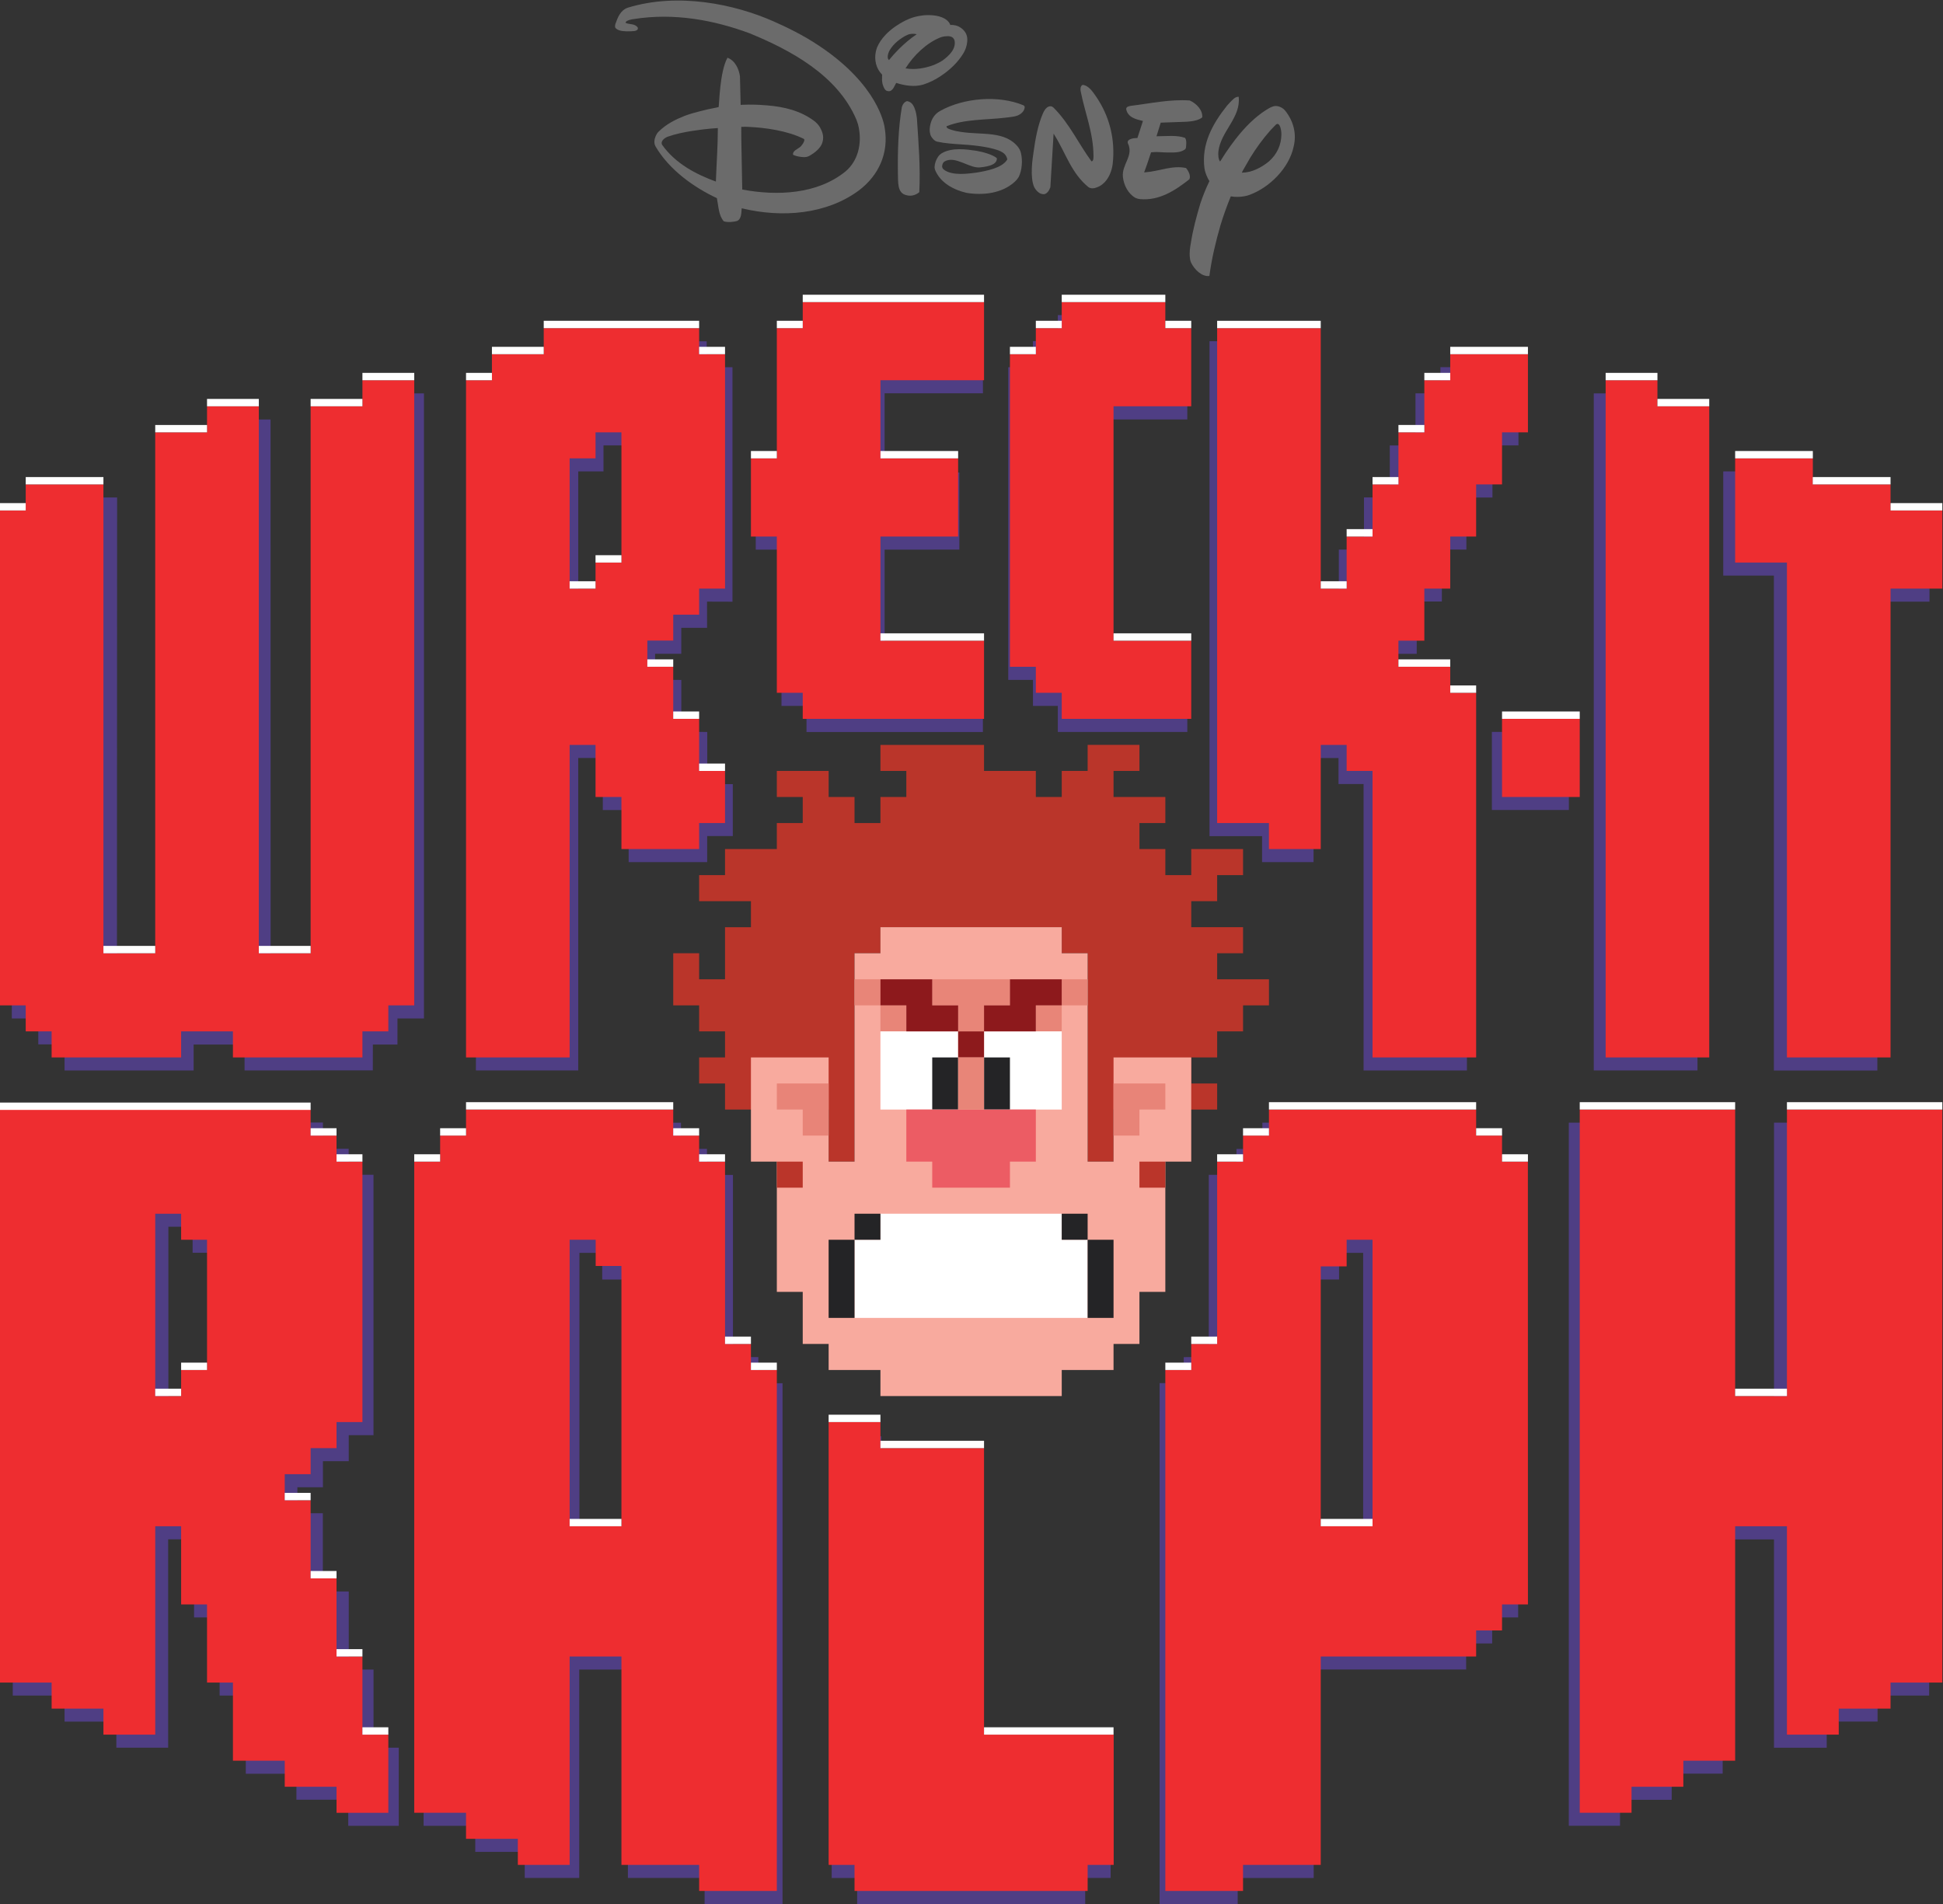 <?xml version="1.0" encoding="UTF-8" standalone="no"?>
<svg xmlns:dc="http://purl.org/dc/elements/1.1/" xmlns:cc="http://creativecommons.org/ns#" xmlns:rdf="http://www.w3.org/1999/02/22-rdf-syntax-ns#" xmlns:svg="http://www.w3.org/2000/svg" xmlns="http://www.w3.org/2000/svg" xmlns:sodipodi="http://sodipodi.sourceforge.net/DTD/sodipodi-0.dtd" xmlns:inkscape="http://www.inkscape.org/namespaces/inkscape" version="1.1" id="svg2" xml:space="preserve" width="651.479" height="638.463" viewBox="0 0 651.479 638.463">
  <rect x="0" y="0" width="651.479" height="638.463" fill="#333333" stroke="none"/>
  <defs id="defs6">
    <clipPath clipPathUnits="userSpaceOnUse" id="clipPath20">
      <path d="M 0,0 H 1656 V 612 H 0 Z" id="path18"/>
    </clipPath>
    <clipPath clipPathUnits="userSpaceOnUse" id="clipPath48">
      <path d="M 0,0 H 828.375 V 612 H 0 Z" id="path46"/>
    </clipPath>
  </defs>
  <g id="g10" transform="matrix(1.333,0,0,-1.333,-231.221,738.961)">
    <g id="g14">
      <g id="g16" clip-path="url(#clipPath20)">
        <path d="m 575.715,285.083 -1.367,0.002 v 170.322 h 13.444 v -6.652 h 12.64 V 285.083 H 575.715 Z" style="fill:#4f3e84;fill-opacity:1;fill-rule:nonzero;stroke:none" id="path28"/>
        <path d="m 619.651,285.066 v 124.492 l -12.738,10e-4 v 26.209 h 0.002 19.543 v -6.552 h 19.543 v -6.552 h 12.789 v -19.652 h -13.11 v -0.004 -117.942 h -26.028 z" style="fill:#4f3e84;fill-opacity:1;fill-rule:nonzero;stroke:none" id="path30"/>
        <path d="m 376.321,370.212 v 6.573 h -6.29 v 39.309 h -6.479 v 19.43 h 7.083 v 32.76 h 6.514 v 6.551 h 43.549 v -19.414 h -24.729 v -19.897 l 18.801,-0.021 V 416.102 l -18.801,-0.004 v -26.438 l 24.722,0.003 V 370.213 h -44.369 z" style="fill:#4f3e84;fill-opacity:1;fill-rule:nonzero;stroke:none" id="path32"/>
        <path d="M 568.066,95.077 V 271.945 h 38.813 v -72.072 h 12.809 v 72.072 h 39.018 V 127.837 h -12.975 v -6.544 h -12.791 v -6.589 h -6.516 -6.745 v 52.409 h -0.221 -12.688 l -0.002,-58.925 h -12.819 v -6.574 h -13.005 v -6.537 h -12.877 z" style="fill:#4f3e84;fill-opacity:1;fill-rule:nonzero;stroke:none" id="path34"/>
        <path d="m 439.539,370.23 v 6.551 h -6.254 v 9e-4 6.547 h -6.221 v 0.007 78.654 h 6.221 v 6.551 9e-4 h 6.254 v 6.552 h 26.151 v -6.552 h 6.42 v -19.69 h -19.258 v -0.003 l 0.002,-58.932 h 19.257 v -19.689 h -32.57 z" style="fill:#4f3e84;fill-opacity:1;fill-rule:nonzero;stroke:none" id="path36"/>
        <path d="m 389.058,75.374 v 6.574 h -6.401 V 193.045 h 12.486 v -6.553 h 19.27 6.515 v -72.071 h 31.894 V 81.954 h -6.408 l 0.018,-6.58 z" style="fill:#4f3e84;fill-opacity:1;fill-rule:nonzero;stroke:none" id="path38"/>
        <path d="m 516.448,285.074 -0.005,72.064 h -6.301 v 6.538 l -6.249,-0.005 -0.029,-26.178 h -12.948 v 6.526 h -13.227 v 124.501 h 26.326 v -65.254 h 6.206 v 12.837 h 6.327 v 13.124 h 6.491 v 13.07 h 6.465 v 13.109 l 0.037,0.003 h 6.232 v 6.592 h 19.637 v -19.69 h -6.553 v -6.285 -6.819 h -6.551 V 416.104 l -6.168,0.035 v -13.095 h -6.336 l 0.013,-13.164 -6.523,0.014 -0.004,-6.284 h 13.3 v -6.552 h 5.852 v -91.981 -0.004 h -25.993 z" style="fill:#4f3e84;fill-opacity:1;fill-rule:nonzero;stroke:none" id="path40"/>
      </g>
    </g>
    <g id="g42">
      <g id="g44" clip-path="url(#clipPath48)">
        <path d="m 267.251,291.606 h 6.183 c 0,2.194 0.002,4.355 0.002,6.55 l -0.159,0.002 h 6.823 v 157.236 0.003 h -12.45 v -0.003 -6.802 h -12.486 l 0.486,-0.004 V 310.999 l -0.486,-9e-4 H 240.99 l 0.539,9e-4 -0.017,137.829 h -12.102 v -6.79 h -6.516 l -6.745,-9e-4 -0.132,-130.675 h -6.334 -6.811 l 0.044,117.858 h -18.931 v -6.838 h -7.473 l -0.08,-124.223 h 6.659 v -6.519 h 6.614 l -0.009,-6.567 h 32.465 v 6.535 l 12.818,-0.006 -0.002,-6.519 v 0.009 l 32.255,0.006 0.017,6.506 z" style="fill:#4f3e84;fill-opacity:1;fill-rule:nonzero;stroke:none" id="path50"/>
        <path d="m 548.72,350.601 h 19.365 v 19.642 H 548.72 Z" style="fill:#4f3e84;fill-opacity:1;fill-rule:nonzero;stroke:none" id="path52"/>
        <path d="m 332.032,409.462 h -6.515 v -6.552 h -6.605 v 32.858 h 6.344 v 6.552 h 6.776 z m 12.793,-19.561 v 6.522 h 6.487 l -0.012,6.596 6.403,-0.021 v 58.979 h -6.489 v 6.524 l -6.515,0.002 h -12.122 -19.984 v -6.625 h -12.59 v -6.552 h -6.84 l 0.372,-0.004 -0.372,-170.232 h 25.748 v 78.592 h 6.176 v -13.086 h 6.495 v -13.103 h 19.755 v 6.555 h 6.445 v 13.058 h -6.428 v 13.129 l -6.521,0.009 v 13.076 l -6.594,0.015 v 6.567 h 6.585 z" style="fill:#4f3e84;fill-opacity:1;fill-rule:nonzero;stroke:none" id="path54"/>
        <path d="m 516.335,167.051 h -12.316 l 0.022,65.444 h 6.24 v 6.711 h 6.058 l -0.003,-72.155 z m 39.021,91.727 h -5.781 l 0.048,6.551 v 0.002 h -6.597 v -0.002 l 0.082,0.002 v 6.618 H 490.989 v -0.329 -6.272 h -6.514 v -6.522 h -6.965 v -45.846 l -6.299,-0.01 -0.005,-6.544 -6.066,0.006 V 199.268 75.395 h 19.643 v 6.556 0.002 -0.002 h 19.114 l -0.04,52.437 h 38.39 l -0.012,6.553 h 6.556 v 6.552 h 6.534 l 0.03,111.285 z" style="fill:#4f3e84;fill-opacity:1;fill-rule:nonzero;stroke:none" id="path56"/>
        <path d="m 331.315,167.051 h -12.113 v 72.15 h 5.731 v -6.711 h 6.382 z M 319.159,134.377 h 12.242 V 81.964 h 19.287 v -6.581 -0.008 h -0.04 l 19.646,0.008 V 206.399 h -6.088 -9e-4 v 6.577 h -6.383 v 45.827 h -6.535 v 6.553 h -6.54 v 6.577 h -52.524 v -0.002 -6.599 h -6.515 v -0.002 -6.551 h -5.692 V 95.065 h 12.986 l -9e-4,-6.551 h 0.052 12.395 l -10e-4,-6.551 13.708,-0.002 v 52.415 z" style="fill:#4f3e84;fill-opacity:1;fill-rule:nonzero;stroke:none" id="path58"/>
        <path d="m 228.424,206.634 h -6.515 v -6.551 h -6.099 v 45.69 h 6.099 v -6.548 l 6.515,-0.004 v -32.587 z m 45.333,-91.91 -6.344,0.002 v 19.655 l -6.231,-0.017 0.005,19.651 -6.523,0.023 0.003,19.654 -0.147,0.002 H 248.26 v 6.545 h 6.431 v 6.553 h 6.489 v 6.551 h 6.226 9e-4 v 65.502 h -6.25 v 6.533 l -6.475,0.002 v 6.379 0.226 l -78.025,-0.003 0.012,-144.153 h 13.03 v -6.551 h 13.029 v -6.553 h 13.03 v 52.417 h 6.516 V 147.484 h 6.425 v -19.656 h 6.586 v -19.655 h 12.731 v -6.534 h 13.039 l -9e-4,-6.571 h 12.705 v 19.656 z" style="fill:#4f3e84;fill-opacity:1;fill-rule:nonzero;stroke:none" id="path60"/>
        <path d="m 577.333,458.71 v -170.351 -0.003 h 26.058 v 163.801 h -13.03 v 6.553 h -13.029 z" style="fill:#ee2d30;fill-opacity:1;fill-rule:nonzero;stroke:none" id="path62"/>
        <path d="M 622.936,412.844 V 288.356 h 26.059 v 117.937 0.004 h 13.03 v 19.652 h -13.03 v 6.551 h -19.544 v 6.553 h -19.543 -9e-4 v -26.209 l 13.029,-9e-4 z" style="fill:#ee2d30;fill-opacity:1;fill-rule:nonzero;stroke:none" id="path64"/>
        <path d="m 375.374,380.084 v -6.551 h 45.603 v 19.659 l -26.059,-0.003 v 26.207 h 19.545 v 19.657 h -19.545 v 19.652 0.004 h 26.059 v 19.655 h -45.603 v -6.551 h -6.515 v -32.76 h -6.515 v -19.657 h 6.515 v -39.312 z" style="fill:#ee2d30;fill-opacity:1;fill-rule:nonzero;stroke:none" id="path66"/>
        <path d="m 596.877,104.899 v 6.552 h 13.03 l 0.001,58.969 h 13.028 9e-4 l -9e-4,-52.417 h 6.515 6.515 v 6.552 h 13.03 v 6.553 h 13.03 V 275.252 H 622.936 v -72.071 h -13.029 v 72.07 9e-4 h -39.09 v -9e-4 -176.903 h 6.516 6.514 v 6.55 z" style="fill:#ee2d30;fill-opacity:1;fill-rule:nonzero;stroke:none" id="path68"/>
        <path d="m 440.522,380.084 v -6.551 h 32.574 v 19.656 h -19.543 l -0.002,58.965 v 0.003 h 19.544 v 19.657 h -6.515 v 6.551 H 440.522 v -6.551 h -6.515 v -9e-4 -6.552 h -6.515 v -78.623 -0.006 h 9e-4 6.514 v -6.546 -9e-4 h 6.515 z" style="fill:#ee2d30;fill-opacity:1;fill-rule:nonzero;stroke:none" id="path70"/>
        <path d="m 453.589,118.003 h -32.611 v 72.072 h -6.515 -19.544 v 6.553 H 381.889 V 85.243 h 6.515 v -6.552 h 58.634 v 6.552 h 6.551 z" style="fill:#ee2d30;fill-opacity:1;fill-rule:nonzero;stroke:none" id="path72"/>
        <path d="m 505.67,340.773 v 26.207 h 6.516 v -6.551 h 6.514 V 288.356 h 26.06 v 0.003 91.726 h -6.516 v 6.552 h -13.03 v 6.553 h 6.515 v 13.104 h 6.515 v 13.103 h 6.516 v 13.104 h 6.514 v 6.554 6.55 h 6.515 v 19.656 h -19.544 v -6.551 h -6.515 v -0.004 -13.101 h -6.515 v -13.104 h -6.515 v -13.104 h -6.514 V 406.293 H 505.67 v 65.52 H 479.612 V 347.324 h 13.028 v -6.551 z" style="fill:#ee2d30;fill-opacity:1;fill-rule:nonzero;stroke:none" id="path74"/>
        <path d="m 264.623,294.909 h 6.515 v 6.55 9e-4 h 6.515 v 157.246 0.004 H 264.623 v -0.004 -6.549 h -13.03 v -0.003 -137.589 l -0.485,-9e-4 h -12.545 v 9e-4 137.589 0.003 l -13.03,-0.003 v -6.549 h -6.515 l -6.515,-9e-4 V 314.564 h -6.515 -6.515 v 117.936 h -19.544 v -6.551 h -6.515 V 301.46 h 6.515 v -6.551 h 6.515 v -6.553 h 32.574 v 6.553 h 13.03 v -6.553 h 6.516 13.028 6.516 6.515 v 6.553 z" style="fill:#ee2d30;fill-opacity:1;fill-rule:nonzero;stroke:none" id="path76"/>
        <path d="m 551.273,353.876 h 19.544 v 19.657 H 551.273 Z" style="fill:#ee2d30;fill-opacity:1;fill-rule:nonzero;stroke:none" id="path78"/>
        <path d="m 329.771,412.844 h -6.515 v -6.551 h -6.515 v 32.76 h 6.515 v 6.551 h 6.515 z m 13.03,-19.626 v 6.522 h 6.515 v 6.553 h 6.515 v 58.967 h -6.515 v 6.551 l -6.515,0.002 h -12.483 -20.091 v -6.553 H 297.197 v -6.551 h -6.515 v -0.004 -170.35 h 13.576 12.483 v 78.624 h 6.515 v -13.104 h 6.515 V 340.773 h 6.515 6.515 6.515 v 6.551 h 6.515 v 13.105 h -6.515 v 13.104 l -6.515,9e-4 v 13.098 l -6.515,0.005 v 6.582 h 6.515 z" style="fill:#ee2d30;fill-opacity:1;fill-rule:nonzero;stroke:none" id="path80"/>
        <path d="M 518.7,170.42 H 505.67 v 65.376 h 6.516 v 6.695 h 6.514 z m 39.075,91.728 h -6.501 v 6.551 9e-4 h -6.514 v 6.551 h -52.119 v -6.551 h -9e-4 -6.514 v -6.552 h -6.514 v -6.553 -39.312 h -6.516 v -6.552 h -6.515 V 203.18 78.691 h 19.544 v 6.552 h 6.515 v 9.2e-4 -9.2e-4 H 505.67 l -9e-4,52.417 h 39.09 v 6.552 h 6.515 v 6.552 h 6.514 z" style="fill:#ee2d30;fill-opacity:1;fill-rule:nonzero;stroke:none" id="path82"/>
        <path d="m 329.772,170.42 h -13.03 v 72.071 h 6.549 v -6.587 h 6.48 z m -13.03,-32.76 h 13.03 V 85.243 h 19.544 v -6.552 h 6.514 13.03 V 209.732 h -6.515 v 6.552 H 355.83 l 9e-4,19.657 h -9e-4 v 26.207 h -13.03 v 9e-4 h 6.515 v 6.552 h -6.515 v 6.551 h -52.118 v -9e-4 -6.55 h -6.514 v -9e-4 -6.551 h -6.516 V 98.348 h 13.03 l -9e-4,-6.553 13.03,9.1e-4 v -6.552 l 13.03,-9.2e-4" style="fill:#ee2d30;fill-opacity:1;fill-rule:nonzero;stroke:none" id="path84"/>
        <path d="m 225.534,209.732 h -6.515 v -6.551 h -6.515 v 45.863 h 6.515 v -6.552 h 6.515 z m 45.603,-91.728 -6.515,9e-4 v 19.656 h -6.515 v 19.655 h -6.515 v 19.655 9e-4 h -6.515 v 6.552 h 6.515 v 6.552 h 6.515 v 6.553 h 6.515 v 65.52 h -6.515 v 6.551 9e-4 h -6.515 v 6.55 9e-4 h -78.163 l -0.015,-144.144 h 13.03 v -6.553 h 13.03 v -6.552 h 13.03 v 52.417 h 6.515 v -19.657 h 6.515 v -19.656 l 6.515,9e-4 v -9e-4 -19.656 h 13.03 v -6.551 h 13.03 v -6.552 h 13.03 z" style="fill:#ee2d30;fill-opacity:1;fill-rule:nonzero;stroke:none" id="path86"/>
        <path d="m 297.197,465.261 h 13.03 v 1.853 H 297.197 Z" style="fill:#ffffff;fill-opacity:1;fill-rule:nonzero;stroke:none" id="path88"/>
        <path d="m 290.683,458.71 h 6.515 v 1.852 h -6.515 z" style="fill:#ffffff;fill-opacity:1;fill-rule:nonzero;stroke:none" id="path90"/>
        <path d="m 310.227,471.814 h 39.089 v 1.852 h -39.089 z" style="fill:#ffffff;fill-opacity:1;fill-rule:nonzero;stroke:none" id="path92"/>
        <path d="m 349.315,465.261 h 6.515 v 1.853 h -6.515 z" style="fill:#ffffff;fill-opacity:1;fill-rule:nonzero;stroke:none" id="path94"/>
        <path d="m 368.86,471.814 h 6.515 v 1.852 h -6.515 z" style="fill:#ffffff;fill-opacity:1;fill-rule:nonzero;stroke:none" id="path96"/>
        <path d="m 375.375,478.365 h 45.603 v 1.852 H 375.375 Z" style="fill:#ffffff;fill-opacity:1;fill-rule:nonzero;stroke:none" id="path98"/>
        <path d="m 179.931,432.501 h 19.544 v 1.853 H 179.931 Z" style="fill:#ffffff;fill-opacity:1;fill-rule:nonzero;stroke:none" id="path100"/>
        <path d="m 225.533,452.157 h 13.031 v 1.853 H 225.533 Z" style="fill:#ffffff;fill-opacity:1;fill-rule:nonzero;stroke:none" id="path102"/>
        <path d="m 212.505,445.605 h 13.031 v 1.852 H 212.505 Z" style="fill:#ffffff;fill-opacity:1;fill-rule:nonzero;stroke:none" id="path104"/>
        <path d="m 264.623,458.71 h 13.031 v 1.852 H 264.623 Z" style="fill:#ffffff;fill-opacity:1;fill-rule:nonzero;stroke:none" id="path106"/>
        <path d="m 251.592,452.157 h 13.031 v 1.853 H 251.592 Z" style="fill:#ffffff;fill-opacity:1;fill-rule:nonzero;stroke:none" id="path108"/>
        <path d="m 440.522,478.365 h 26.059 v 1.852 H 440.522 Z" style="fill:#ffffff;fill-opacity:1;fill-rule:nonzero;stroke:none" id="path110"/>
        <path d="m 434.008,471.814 h 6.515 v 1.852 h -6.515 z" style="fill:#ffffff;fill-opacity:1;fill-rule:nonzero;stroke:none" id="path112"/>
        <path d="m 427.493,465.261 h 6.515 v 1.853 h -6.515 z" style="fill:#ffffff;fill-opacity:1;fill-rule:nonzero;stroke:none" id="path114"/>
        <path d="m 466.582,471.814 h 6.515 v 1.852 h -6.515 z" style="fill:#ffffff;fill-opacity:1;fill-rule:nonzero;stroke:none" id="path116"/>
        <path d="m 479.612,471.814 h 26.058 v 1.852 H 479.612 Z" style="fill:#ffffff;fill-opacity:1;fill-rule:nonzero;stroke:none" id="path118"/>
        <path d="m 538.244,465.261 h 19.544 v 1.853 H 538.244 Z" style="fill:#ffffff;fill-opacity:1;fill-rule:nonzero;stroke:none" id="path120"/>
        <path d="m 577.334,458.71 h 13.029 v 1.852 H 577.334 Z" style="fill:#ffffff;fill-opacity:1;fill-rule:nonzero;stroke:none" id="path122"/>
        <path d="m 590.362,452.157 h 13.03 v 1.853 H 590.362 Z" style="fill:#ffffff;fill-opacity:1;fill-rule:nonzero;stroke:none" id="path124"/>
        <path d="m 609.908,439.054 h 19.543 v 1.852 H 609.908 Z" style="fill:#ffffff;fill-opacity:1;fill-rule:nonzero;stroke:none" id="path126"/>
        <path d="m 629.427,432.501 h 19.569 v 1.853 H 629.427 Z" style="fill:#ffffff;fill-opacity:1;fill-rule:nonzero;stroke:none" id="path128"/>
        <path d="m 648.995,425.95 h 13.03 v 1.852 H 648.995 Z" style="fill:#ffffff;fill-opacity:1;fill-rule:nonzero;stroke:none" id="path130"/>
        <path d="m 551.274,373.533 h 19.544 v 1.852 H 551.274 Z" style="fill:#ffffff;fill-opacity:1;fill-rule:nonzero;stroke:none" id="path132"/>
        <path d="m 173.416,275.156 h 78.177 v 1.852 H 173.416 Z" style="fill:#ffffff;fill-opacity:1;fill-rule:nonzero;stroke:none" id="path134"/>
        <path d="m 394.919,393.19 h 26.059 v 1.852 H 394.919 Z" style="fill:#ffffff;fill-opacity:1;fill-rule:nonzero;stroke:none" id="path136"/>
        <path d="m 453.552,393.19 h 19.544 v 1.852 H 453.552 Z" style="fill:#ffffff;fill-opacity:1;fill-rule:nonzero;stroke:none" id="path138"/>
        <path d="m 394.927,439.054 h 19.537 v 1.852 H 394.927 Z" style="fill:#ffffff;fill-opacity:1;fill-rule:nonzero;stroke:none" id="path140"/>
        <path d="m 199.476,314.564 h 13.03 v 1.852 H 199.476 Z" style="fill:#ffffff;fill-opacity:1;fill-rule:nonzero;stroke:none" id="path142"/>
        <path d="m 238.564,314.564 h 13.03 v 1.852 H 238.564 Z" style="fill:#ffffff;fill-opacity:1;fill-rule:nonzero;stroke:none" id="path144"/>
        <path d="m 505.67,406.293 h 6.516 v 1.852 h -6.516 z" style="fill:#ffffff;fill-opacity:1;fill-rule:nonzero;stroke:none" id="path146"/>
        <path d="m 512.186,419.397 h 6.514 v 1.853 H 512.186 Z" style="fill:#ffffff;fill-opacity:1;fill-rule:nonzero;stroke:none" id="path148"/>
        <path d="m 518.7,432.501 h 6.515 v 1.853 h -6.515 z" style="fill:#ffffff;fill-opacity:1;fill-rule:nonzero;stroke:none" id="path150"/>
        <path d="m 525.215,445.605 h 6.515 v 1.852 h -6.515 z" style="fill:#ffffff;fill-opacity:1;fill-rule:nonzero;stroke:none" id="path152"/>
        <path d="m 531.729,458.71 h 6.515 v 1.852 h -6.515 z" style="fill:#ffffff;fill-opacity:1;fill-rule:nonzero;stroke:none" id="path154"/>
        <path d="m 525.215,386.637 h 13.03 v 1.853 H 525.215 Z" style="fill:#ffffff;fill-opacity:1;fill-rule:nonzero;stroke:none" id="path156"/>
        <path d="m 538.244,380.084 h 6.516 v 1.852 h -6.516 z" style="fill:#ffffff;fill-opacity:1;fill-rule:nonzero;stroke:none" id="path158"/>
        <path d="m 362.345,439.054 h 6.515 v 1.852 h -6.515 z" style="fill:#ffffff;fill-opacity:1;fill-rule:nonzero;stroke:none" id="path160"/>
        <path d="m 323.256,412.845 h 6.516 v 1.852 h -6.516 z" style="fill:#ffffff;fill-opacity:1;fill-rule:nonzero;stroke:none" id="path162"/>
        <path d="m 316.742,406.293 h 6.515 v 1.852 h -6.515 z" style="fill:#ffffff;fill-opacity:1;fill-rule:nonzero;stroke:none" id="path164"/>
        <path d="m 336.286,386.637 h 6.515 v 1.853 h -6.515 z" style="fill:#ffffff;fill-opacity:1;fill-rule:nonzero;stroke:none" id="path166"/>
        <path d="m 342.801,373.533 h 6.515 v 1.852 h -6.515 z" style="fill:#ffffff;fill-opacity:1;fill-rule:nonzero;stroke:none" id="path168"/>
        <path d="m 349.315,360.429 h 6.515 v 1.852 h -6.515 z" style="fill:#ffffff;fill-opacity:1;fill-rule:nonzero;stroke:none" id="path170"/>
        <path d="m 251.594,268.701 h 6.515 v 1.852 h -6.515 z" style="fill:#ffffff;fill-opacity:1;fill-rule:nonzero;stroke:none" id="path172"/>
        <path d="m 258.109,262.149 h 6.515 v 1.852 h -6.515 z" style="fill:#ffffff;fill-opacity:1;fill-rule:nonzero;stroke:none" id="path174"/>
        <path d="m 212.505,203.181 h 6.515 v 1.852 h -6.515 z" style="fill:#ffffff;fill-opacity:1;fill-rule:nonzero;stroke:none" id="path176"/>
        <path d="m 219.02,209.732 h 6.515 v 1.852 h -6.515 z" style="fill:#ffffff;fill-opacity:1;fill-rule:nonzero;stroke:none" id="path178"/>
        <path d="m 245.079,176.972 h 6.515 v 1.852 H 245.079 Z" style="fill:#ffffff;fill-opacity:1;fill-rule:nonzero;stroke:none" id="path180"/>
        <path d="m 251.594,157.316 h 6.515 v 1.853 h -6.515 z" style="fill:#ffffff;fill-opacity:1;fill-rule:nonzero;stroke:none" id="path182"/>
        <path d="m 258.109,137.66 h 6.515 v 1.852 h -6.515 z" style="fill:#ffffff;fill-opacity:1;fill-rule:nonzero;stroke:none" id="path184"/>
        <path d="m 264.623,118.004 h 6.515 v 1.852 h -6.515 z" style="fill:#ffffff;fill-opacity:1;fill-rule:nonzero;stroke:none" id="path186"/>
        <path d="m 316.742,170.421 h 13.03 v 1.852 H 316.742 Z" style="fill:#ffffff;fill-opacity:1;fill-rule:nonzero;stroke:none" id="path188"/>
        <path d="m 277.653,262.149 h 6.516 v 1.852 h -6.516 z" style="fill:#ffffff;fill-opacity:1;fill-rule:nonzero;stroke:none" id="path190"/>
        <path d="m 284.168,268.701 h 6.515 v 1.852 h -6.515 z" style="fill:#ffffff;fill-opacity:1;fill-rule:nonzero;stroke:none" id="path192"/>
        <path d="m 290.683,275.252 h 52.118 v 1.852 H 290.683 Z" style="fill:#ffffff;fill-opacity:1;fill-rule:nonzero;stroke:none" id="path194"/>
        <path d="m 342.801,268.701 h 6.515 v 1.852 h -6.515 z" style="fill:#ffffff;fill-opacity:1;fill-rule:nonzero;stroke:none" id="path196"/>
        <path d="m 349.315,262.149 h 6.515 v 1.852 h -6.515 z" style="fill:#ffffff;fill-opacity:1;fill-rule:nonzero;stroke:none" id="path198"/>
        <path d="m 355.83,216.284 h 6.515 v 1.852 h -6.515 z" style="fill:#ffffff;fill-opacity:1;fill-rule:nonzero;stroke:none" id="path200"/>
        <path d="m 362.345,209.732 h 6.515 v 1.852 h -6.515 z" style="fill:#ffffff;fill-opacity:1;fill-rule:nonzero;stroke:none" id="path202"/>
        <path d="m 381.889,196.629 h 13.03 v 1.852 H 381.889 Z" style="fill:#ffffff;fill-opacity:1;fill-rule:nonzero;stroke:none" id="path204"/>
        <path d="m 394.919,190.076 h 26.059 v 1.853 H 394.919 Z" style="fill:#ffffff;fill-opacity:1;fill-rule:nonzero;stroke:none" id="path206"/>
        <path d="m 420.978,118.004 h 32.574 v 1.852 H 420.978 Z" style="fill:#ffffff;fill-opacity:1;fill-rule:nonzero;stroke:none" id="path208"/>
        <path d="m 466.582,209.732 h 6.515 v 1.852 h -6.515 z" style="fill:#ffffff;fill-opacity:1;fill-rule:nonzero;stroke:none" id="path210"/>
        <path d="m 473.096,216.284 h 6.516 v 1.852 h -6.516 z" style="fill:#ffffff;fill-opacity:1;fill-rule:nonzero;stroke:none" id="path212"/>
        <path d="m 479.612,262.149 h 6.515 v 1.852 h -6.515 z" style="fill:#ffffff;fill-opacity:1;fill-rule:nonzero;stroke:none" id="path214"/>
        <path d="m 486.126,268.701 h 6.515 v 1.852 h -6.515 z" style="fill:#ffffff;fill-opacity:1;fill-rule:nonzero;stroke:none" id="path216"/>
        <path d="m 492.641,275.252 h 52.119 v 1.852 H 492.641 Z" style="fill:#ffffff;fill-opacity:1;fill-rule:nonzero;stroke:none" id="path218"/>
        <path d="m 544.759,268.701 h 6.515 v 1.852 H 544.759 Z" style="fill:#ffffff;fill-opacity:1;fill-rule:nonzero;stroke:none" id="path220"/>
        <path d="m 551.274,262.149 h 6.515 v 1.852 h -6.515 z" style="fill:#ffffff;fill-opacity:1;fill-rule:nonzero;stroke:none" id="path222"/>
        <path d="m 505.67,170.421 h 13.03 v 1.852 H 505.67 Z" style="fill:#ffffff;fill-opacity:1;fill-rule:nonzero;stroke:none" id="path224"/>
        <path d="m 609.907,203.181 h 13.03 v 1.852 H 609.907 Z" style="fill:#ffffff;fill-opacity:1;fill-rule:nonzero;stroke:none" id="path226"/>
        <path d="m 570.818,275.252 h 39.09 v 1.852 h -39.09 z" style="fill:#ffffff;fill-opacity:1;fill-rule:nonzero;stroke:none" id="path228"/>
        <path d="m 622.936,275.252 h 39.089 v 1.852 h -39.089 z" style="fill:#ffffff;fill-opacity:1;fill-rule:nonzero;stroke:none" id="path230"/>
        <path d="m 173.416,425.95 h 6.515 v 1.852 h -6.515 z" style="fill:#ffffff;fill-opacity:1;fill-rule:nonzero;stroke:none" id="path232"/>
        <path d="m 355.83,275.253 v 6.552 h -6.515 v 6.551 h 6.515 v 6.553 h -6.515 v 6.551 h -6.515 v 13.104 h 6.515 v -6.551 h 6.515 v 13.104 h 6.515 v 6.552 h -13.03 v 6.551 h 6.515 v 6.553 h 13.03 v 6.551 h 6.515 v 6.553 h -6.514 v 6.552 h 13.029 v -6.552 h 6.515 v -6.553 h 6.515 v 6.553 h 6.515 v 6.553 h -6.515 v 6.55 h 26.059 V 360.43 h 13.03 v -6.553 h 6.514 v 6.553 h 6.517 v 6.552 h 13.03 v -6.552 h -6.516 v -6.553 h 13.03 v -6.552 h -6.514 v -6.552 h 6.514 v -6.551 h 6.516 v 6.551 h 13.029 v -6.551 h -6.514 v -6.552 h -6.515 v -6.552 h 13.029 v -6.553 h -6.514 v -6.552 h 13.03 v -6.551 h -6.516 v -6.552 h -6.514 v -6.554 h -6.515 v -6.551 h 6.515 v -6.552 h -26.06 v -13.104 h -6.514 v 52.417 h -6.515 v 6.552 h -45.604 v -6.552 h -6.514 v -52.417 h -6.516 v 13.105 z" style="fill:#ba352a;fill-opacity:1;fill-rule:nonzero;stroke:none" id="path234"/>
        <path d="m 453.552,288.356 v -26.207 h -6.514 v 52.417 h -6.516 v 6.552 h -45.603 v -6.552 h -6.515 v -52.416 h -6.515 v 26.206 h -19.544 v -26.207 h 6.515 v -32.759 h 6.515 v -13.105 h 6.515 v -6.551 h 13.03 v -6.553 h 45.603 v 6.553 h 13.03 v 6.551 h 6.515 v 13.105 h 6.515 v 32.759 h 6.515 v 26.207 z" style="fill:#f8aa9e;fill-opacity:1;fill-rule:nonzero;stroke:none" id="path236"/>
        <path d="m 440.522,294.91 h -6.515 v 6.552 h 6.515 z m -19.544,0 h -6.514 v 6.553 h -6.517 v 6.55 H 394.919 v -6.551 h 6.515 v -6.552 h -6.515 v 6.552 h -6.515 v 6.552 h 58.632 v -6.552 h -6.514 v 6.552 h -13.029 v -6.551 h -6.516 z" style="fill:#e88578;fill-opacity:1;fill-rule:nonzero;stroke:none" id="path238"/>
        <path d="m 394.919,275.254 h 19.545 v 19.656 H 394.919 Z" style="fill:#ffffff;fill-opacity:1;fill-rule:nonzero;stroke:none" id="path240"/>
        <path d="m 420.978,275.254 h 19.543 v 19.656 H 420.978 Z" style="fill:#ffffff;fill-opacity:1;fill-rule:nonzero;stroke:none" id="path242"/>
        <path d="m 414.464,294.91 h -13.03 v 6.552 h -6.515 v 6.551 h 13.029 v -6.55 h 6.517 z" style="fill:#8d191c;fill-opacity:1;fill-rule:nonzero;stroke:none" id="path244"/>
        <path d="m 434.007,294.91 h -13.03 v 6.553 h 6.516 v 6.551 h 13.029 v -6.552 h -6.515 z" style="fill:#8d191c;fill-opacity:1;fill-rule:nonzero;stroke:none" id="path246"/>
        <path d="m 414.464,288.359 h 6.514 v 6.551 h -6.514 z" style="fill:#8d1a1c;fill-opacity:1;fill-rule:nonzero;stroke:none" id="path248"/>
        <path d="m 407.948,275.254 h 6.517 v 13.105 h -6.517 z" style="fill:#242426;fill-opacity:1;fill-rule:nonzero;stroke:none" id="path250"/>
        <path d="m 420.978,275.254 h 6.515 v 13.105 h -6.515 z" style="fill:#242426;fill-opacity:1;fill-rule:nonzero;stroke:none" id="path252"/>
        <path d="m 401.433,275.254 v -13.104 h 6.514 v -6.552 h 19.545 v 6.552 h 6.515 v 13.104 z" style="fill:#ec5c64;fill-opacity:1;fill-rule:nonzero;stroke:none" id="path254"/>
        <path d="m 440.521,242.494 v 6.552 h -45.603 v -6.552 h -6.515 v -19.656 h 58.633 v 19.656 z" style="fill:#ffffff;fill-opacity:1;fill-rule:nonzero;stroke:none" id="path256"/>
        <path d="m 388.403,242.494 h 6.515 v 6.551 h -6.515 z" style="fill:#242426;fill-opacity:1;fill-rule:nonzero;stroke:none" id="path258"/>
        <path d="m 381.889,222.838 h 6.514 v 19.656 h -6.514 z" style="fill:#242426;fill-opacity:1;fill-rule:nonzero;stroke:none" id="path260"/>
        <path d="m 447.037,222.838 h 6.515 v 19.656 h -6.515 z" style="fill:#242426;fill-opacity:1;fill-rule:nonzero;stroke:none" id="path262"/>
        <path d="m 440.522,242.494 h 6.516 v 6.552 h -6.516 z" style="fill:#242426;fill-opacity:1;fill-rule:nonzero;stroke:none" id="path264"/>
        <path d="m 414.464,275.254 h 6.514 v 13.105 h -6.514 z" style="fill:#e88578;fill-opacity:1;fill-rule:nonzero;stroke:none" id="path266"/>
        <path d="m 368.86,281.806 v -6.552 h 6.515 v -6.555 h 6.515 v 6.555 6.55 0.002 h -13.03 z" style="fill:#e88478;fill-opacity:1;fill-rule:nonzero;stroke:none" id="path268"/>
        <path d="m 466.581,281.806 h -13.03 v -0.002 -6.552 -6.551 h 6.516 v 6.551 h 6.514 v 6.554 z" style="fill:#e88478;fill-opacity:1;fill-rule:nonzero;stroke:none" id="path270"/>
        <path d="m 460.066,255.596 h 6.516 v 6.554 h -6.516 z" style="fill:#ba352a;fill-opacity:1;fill-rule:nonzero;stroke:none" id="path272"/>
        <path d="m 368.86,255.596 h 6.515 v 6.554 h -6.515 z" style="fill:#ba352a;fill-opacity:1;fill-rule:nonzero;stroke:none" id="path274"/>
        <path d="m 403.754,526.407 c -0.352,1.168 -0.836,2.32 -2.119,2.516 -0.746,-0.172 -1.173,-0.942 -1.327,-1.505 -0.915,-5.412 -1.072,-11.075 -0.994,-16.82 0.098,-1.973 -0.247,-4.835 2.153,-5.336 1.163,-0.336 2.315,0 3.228,0.753 0.317,6.49 -0.204,12.448 -0.61,18.673 -0.09,0.774 -0.246,1.403 -0.33,1.72" style="fill:#6b6b6b;fill-opacity:1;fill-rule:nonzero;stroke:none" id="path276"/>
        <path d="m 470.065,523.672 c 1.142,0.074 4.307,-0.079 5.8,1.167 0.167,1.835 -1.493,3.502 -3.141,4.248 -5.062,0.334 -9.868,-0.746 -14.665,-1.331 -0.452,-0.069 -1.329,-0.164 -1.329,-0.835 0.415,-2.164 2.566,-2.583 4.224,-2.996 l -0.086,-0.248 -1.313,-4.039 -0.331,-0.008 -0.638,-0.054 c -0.134,-0.022 -0.286,-0.05 -0.432,-0.093 -0.546,-0.176 -1.211,-0.451 -1.008,-1.141 1.573,-3.167 -1.576,-5.321 -1.239,-8.497 0.223,-2.06 1.296,-4.199 3.124,-5.243 0.265,-0.127 0.661,-0.272 1.195,-0.332 4.821,-0.429 8.761,2.127 12.401,4.992 0.417,0.917 -0.241,2.084 -0.831,2.833 -3.475,0.753 -6.786,-0.83 -10.263,-1.082 l -0.007,0.009 -0.279,-0.034 c 0.364,0.893 1.014,2.833 1.742,5.054 0.442,0.061 1.325,0.103 2.038,0.051 0.708,-0.026 1.464,-0.094 1.891,-0.088 1.681,0 3.37,-0.14 4.597,0.769 0.203,0.166 0.253,0.389 0.262,0.518 0.046,0.585 0.218,1.717 -0.223,2.381 -2.077,0.751 -4.636,0.416 -6.878,0.416 l -0.32,-0.004 1.071,3.421 4.637,0.166 z" style="fill:#6b6b6b;fill-opacity:1;fill-rule:nonzero;stroke:none" id="path278"/>
        <path d="m 495.78,520.525 -0.004,0.005 c -0.034,-2.648 -1.105,-4.962 -3.126,-6.77 -1.976,-1.583 -4.289,-2.826 -6.84,-2.834 0.122,0.23 0.241,0.465 0.367,0.7 0.582,1.016 1.168,2.041 1.764,3.069 1.456,2.367 3.124,4.674 5.001,6.804 l 0.148,0.165 0.124,0.135 c 0.386,0.42 0.799,0.835 1.217,1.246 0.109,0.08 0.267,0.171 0.415,0.128 l -0.005,0.005 c 0.431,-0.077 0.588,-0.6 0.731,-1.038 0.087,-0.327 0.205,-0.92 0.205,-1.61 v -0.005 z m 0.947,6.004 c -0.163,0.186 -0.338,0.345 -0.452,0.45 -0.566,0.439 -1.225,0.714 -1.944,0.727 -0.546,-0.004 -1.283,-0.358 -1.661,-0.564 -2.73,-1.574 -5.112,-3.803 -7.297,-6.382 l -0.117,-0.137 c -1.296,-1.57 -3.096,-3.948 -4.895,-6.9 -0.497,0.578 -0.497,1.781 -0.437,2.513 0.576,5.083 5.682,8.487 5.111,13.773 -0.949,0.069 -1.573,-0.82 -2.218,-1.431 -0.224,-0.237 -0.476,-0.51 -0.728,-0.803 -3.599,-4.524 -6.467,-9.61 -5.668,-15.764 0.135,-0.817 0.449,-1.716 0.822,-2.454 0.147,-0.317 0.308,-0.566 0.435,-0.739 -0.855,-1.784 -1.649,-3.695 -2.307,-5.695 -0.965,-3.254 -1.859,-6.536 -2.386,-9.991 -0.157,-0.785 -0.399,-2.291 -0.23,-3.618 0.035,-0.404 0.111,-0.793 0.272,-1.157 0.823,-1.754 2.736,-3.671 4.634,-3.418 0.58,4.409 1.603,8.646 2.801,12.802 0.645,2.102 1.497,4.582 2.583,7.226 2.492,-0.435 4.516,0.304 4.516,0.304 5.211,1.835 10.165,6.823 11.301,12.24 0.809,3.314 -0.117,6.473 -2.136,9.018" style="fill:#6b6b6b;fill-opacity:1;fill-rule:nonzero;stroke:none" id="path280"/>
        <path d="m 410.571,539.162 c -0.738,-0.498 -1.49,-0.83 -2.229,-1.158 -2.319,-0.839 -4.725,-1.255 -7.119,-0.839 2.049,3.257 5.306,6.424 8.827,7.801 0.193,0.061 0.571,0.18 0.972,0.242 1.016,0.095 2.179,0.177 2.54,-1.044 0.412,-2.164 -1.411,-3.832 -2.99,-5.002 m -13.232,0.411 c -0.089,-0.107 -0.18,-0.212 -0.265,-0.324 -0.443,0.386 -0.364,1.011 -0.2,1.607 0.128,0.45 0.317,0.77 0.368,0.865 0.343,0.584 0.833,1.197 1.327,1.694 0.751,0.753 1.642,1.374 2.596,1.913 0.17,0.095 0.432,0.214 0.672,0.307 l 0.094,0.038 c 0.262,0.095 0.821,0.247 1.616,0.164 h 0.009 c 0.157,-0.016 0.329,-0.045 0.493,-0.089 -3.299,-2.192 -5.903,-5.191 -6.71,-6.174 m 18.679,6.988 v 0 c -0.097,0.127 -0.215,0.243 -0.329,0.349 h 0.009 c 0,0 -0.68,0.692 -1.603,0.979 -0.099,0.028 -0.196,0.057 -0.282,0.078 -0.433,0.102 -0.814,0.124 -1.05,0.124 -0.089,0 -0.175,-0.005 -0.274,-0.013 -0.291,0.987 -1.474,1.623 -1.474,1.623 -0.814,0.45 -1.723,0.666 -2.543,0.765 l -0.107,0.017 c -1.982,0.208 -3.528,-0.049 -4.736,-0.359 -0.965,-0.259 -1.806,-0.625 -2.299,-0.859 -4.68,-2.352 -6.483,-5.063 -7.171,-6.654 l -0.064,-0.116 c -0.07,-0.184 -0.136,-0.374 -0.191,-0.563 -0.086,-0.279 -0.131,-0.48 -0.151,-0.592 -0.418,-2.036 0.06,-4.224 1.584,-5.758 0,-0.188 -0.025,-0.764 -0.02,-1.324 0.016,-0.304 0.053,-0.695 0.146,-1.074 0.056,-0.217 0.143,-0.46 0.256,-0.735 0.359,-0.769 0.69,-1.028 1.276,-1.028 1.071,-0.09 1.573,1.666 1.905,2.077 2.07,-0.662 4.553,-1.087 6.793,-0.41 1.568,0.497 2.9,1.164 4.302,2.08 2.306,1.534 4.406,3.434 5.878,5.931 0.465,0.827 0.686,1.623 0.786,2.147 0.241,1.266 0.122,2.397 -0.641,3.314" style="fill:#6b6b6b;fill-opacity:1;fill-rule:nonzero;stroke:none" id="path282"/>
        <path d="m 449.093,530.169 c -0.662,0.957 -1.827,2.751 -3.313,2.833 -0.578,-0.254 -0.604,-1.081 -0.498,-1.579 1.079,-5.477 3.211,-10.458 3.229,-16.339 0,-0.231 -0.009,-0.625 -0.066,-0.858 -0.076,-0.24 -0.206,-0.441 -0.429,-0.466 -3.27,4.438 -5.486,9.433 -9.519,13.485 -0.175,0.159 -0.297,0.241 -0.364,0.278 -0.65,0.294 -1.248,-0.065 -1.702,-0.575 -0.118,-0.164 -0.375,-0.522 -0.652,-1.139 -1.276,-2.988 -1.873,-6.312 -2.334,-9.635 -0.252,-1.685 -0.993,-6.329 0.161,-8.908 0.499,-0.924 1.407,-1.839 2.483,-1.754 0.744,0.085 1.324,0.998 1.574,1.754 l 0.81,13.485 0.35,-0.58 c 2.737,-4.414 4.137,-9.409 8.444,-12.905 0.613,-0.406 1.401,-0.316 2.073,-0.041 0.425,0.153 1.018,0.417 1.509,0.859 1.48,1.198 2.26,3.279 2.477,4.937 0.735,6.32 -0.834,12.239 -4.233,17.148" style="fill:#6b6b6b;fill-opacity:1;fill-rule:nonzero;stroke:none" id="path284"/>
        <path d="m 431.2,527.431 c -0.005,0.106 -0.05,0.212 -0.14,0.32 l -0.224,0.144 c -6.282,2.594 -14.98,1.838 -20.817,-1.395 -1.773,-0.924 -2.569,-2.646 -2.714,-4.594 -0.009,-0.324 0,-1.167 0.363,-1.851 0.296,-0.501 0.711,-0.957 1.186,-1.214 0.072,-0.032 0.2,-0.08 0.349,-0.121 1.922,-0.409 3.965,-0.555 6.006,-0.683 1.03,-0.076 1.78,-0.125 1.78,-0.125 3.861,-0.328 5.683,-0.829 5.683,-0.829 h 0.021 c 1.546,-0.432 3.685,-0.784 4.111,-2.698 0.015,-0.085 0.002,-0.137 -0.024,-0.213 -1.303,-2.099 -5.192,-2.817 -7.811,-3.246 -1.714,-0.202 -6.052,-0.922 -8.168,0.825 -0.287,0.253 -0.35,0.54 -0.361,0.704 l 0.005,0.127 v 0.005 c 0.015,0.297 0.113,0.603 0.309,0.884 0.033,0.041 0.128,0.158 0.28,0.263 2.735,1.596 6.221,-1.818 9.011,-1.475 2.818,0.28 3.721,0.955 4.008,1.566 0.232,0.457 0.126,0.767 0.126,0.767 -0.988,0.832 -3.222,1.495 -5.043,1.825 -2.582,0.375 -6.258,0.924 -8.843,-0.64 -0.043,-0.028 -0.531,-0.34 -0.861,-0.826 -0.499,-0.742 -0.861,-1.638 -0.901,-2.59 0.004,-0.167 0.023,-0.417 0.117,-0.703 1.324,-3.324 4.775,-5.085 7.923,-5.812 4.271,-0.69 8.896,-0.106 12.058,2.723 h -0.004 c 0.608,0.542 0.933,1.029 1.085,1.292 0.795,1.585 1.036,4.127 0.527,6.1 -0.148,0.552 -0.386,0.983 -0.581,1.26 -3.282,4.36 -9.337,3.127 -14.458,3.957 -0.636,0.086 -1.534,0.243 -2.329,0.498 -0.493,0.14 -0.784,0.271 -0.94,0.353 l -0.129,0.075 -0.012,0.013 c -0.117,0.086 -0.205,0.198 -0.248,0.348 -0.013,0.086 0.035,0.136 0.069,0.16 4.448,1.793 9.795,1.552 14.736,2.13 1.569,0.238 3.219,0.178 4.302,1.387 0.037,0.037 0.089,0.094 0.154,0.18 l 0.009,0.017 0.007,0.003 c 0.104,0.146 0.224,0.35 0.304,0.605 0.048,0.131 0.069,0.259 0.076,0.349 v 0.054 l 0.005,0.066 v 0.004 0.01 z" style="fill:#6b6b6b;fill-opacity:1;fill-rule:nonzero;stroke:none" id="path286"/>
        <path d="m 353.527,508.686 c -4.94,1.813 -10.121,4.461 -13.514,9.234 -0.058,0.094 -0.086,0.18 -0.102,0.236 l -0.005,0.022 -0.004,0.021 c -0.143,0.9 0.916,1.575 1.616,1.81 1.906,0.666 3.978,1.089 6.049,1.419 3.618,0.553 5.623,0.657 6.456,0.723 0,-4.498 -0.329,-8.891 -0.495,-13.463 m 42.474,13.385 h 0.004 c 0,0 -0.829,8.995 -13.419,18.569 l -0.241,0.193 -0.14,0.095 c -0.879,0.662 -1.82,1.319 -2.818,1.982 -3.997,2.66 -8.115,4.646 -11.404,6.095 -9.713,4.284 -23.941,7.32 -36.649,3.407 -1.836,-0.661 -2.496,-2.433 -3.088,-4.099 -0.061,-0.243 -0.15,-0.699 0.02,-0.984 0.673,-0.735 1.774,-0.809 2.847,-0.85 0.446,-0.005 1.403,0 2.044,0.098 0.401,0.091 0.76,0.258 0.753,0.694 -0.011,0.099 -0.035,0.161 -0.079,0.222 -0.812,1.033 -2.125,0.626 -3.013,1.136 l -0.024,0.096 0.144,0.18 h -0.009 c 0.308,0.292 0.842,0.448 1.305,0.547 l 0.18,0.045 c 0.09,0.013 0.179,0.029 0.27,0.041 0.101,0.016 0.167,0.024 0.167,0.024 10.281,1.625 20.227,-0.279 29.125,-3.564 10.213,-4.191 22.101,-10.493 26.88,-21.702 0.119,-0.297 0.247,-0.648 0.366,-1.037 l 0.03,-0.106 0.059,-0.216 c 0.055,-0.223 0.106,-0.448 0.151,-0.673 l 0.03,-0.151 c 0.739,-3.928 -0.179,-8.248 -3.425,-10.935 -7.036,-5.666 -17.05,-6.16 -25.908,-4.495 l -0.235,12.633 c 0.005,0.638 0.01,2.104 -0.012,2.778 -0.012,0.238 -0.006,0.126 0.003,0.362 1.166,0.028 1.504,0 1.894,-0.018 3.989,-0.18 9.63,-0.916 13.811,-3.001 0.065,-0.044 0.168,-0.132 0.171,-0.279 v -0.01 l -0.012,-0.079 c -0.044,-0.253 -0.156,-0.492 -0.272,-0.693 h 0.002 l -0.014,-0.025 c -0.051,-0.085 -0.101,-0.167 -0.154,-0.241 -0.327,-0.489 -0.534,-0.66 -0.599,-0.704 -0.741,-0.624 -1.831,-0.926 -1.831,-1.882 l 0.102,-0.14 c 0.854,-0.372 1.849,-0.544 2.791,-0.557 0.131,0 0.631,0.016 1.149,0.277 1.404,0.773 3.038,2.015 3.408,3.577 0.399,1.414 -0.069,2.616 -0.698,3.726 -0.395,0.659 -0.993,1.198 -1.302,1.444 -3.451,2.641 -7.649,3.656 -11.996,4.001 -2.598,0.231 -4.574,0.209 -5.702,0.157 h -0.341 l -0.287,-0.017 -0.278,-0.025 -0.176,7.205 c -0.253,1.83 -1.24,3.992 -3.148,4.663 -1.989,-3.664 -2.034,-11.777 -2.224,-12.415 -0.237,-0.05 -0.484,-0.102 -0.714,-0.157 -1.306,-0.235 -2.733,-0.546 -4.22,-0.955 -1.239,-0.311 -2.475,-0.664 -3.69,-1.13 -2.254,-0.896 -4.504,-2.019 -6.447,-3.907 -0.131,-0.14 -0.302,-0.332 -0.437,-0.54 -0.456,-0.722 -0.762,-1.672 -0.595,-2.574 0.018,-0.086 0.089,-0.332 0.227,-0.608 3.428,-5.888 9.639,-10.319 15.446,-13.032 0.416,-2.084 0.416,-4.329 1.743,-5.836 1.161,-0.324 2.446,-0.14 3.312,0.086 1.153,0.47 1.084,2.087 1.183,3.195 0.091,-0.014 0.084,-0.014 0.143,-0.028 10.09,-2.415 21.194,-1.492 29.309,4.501 5.072,3.823 7.559,9.466 6.537,15.638" style="fill:#6b6b6b;fill-opacity:1;fill-rule:nonzero;stroke:none" id="path288"/>
      </g>
    </g>
  </g>
</svg>
